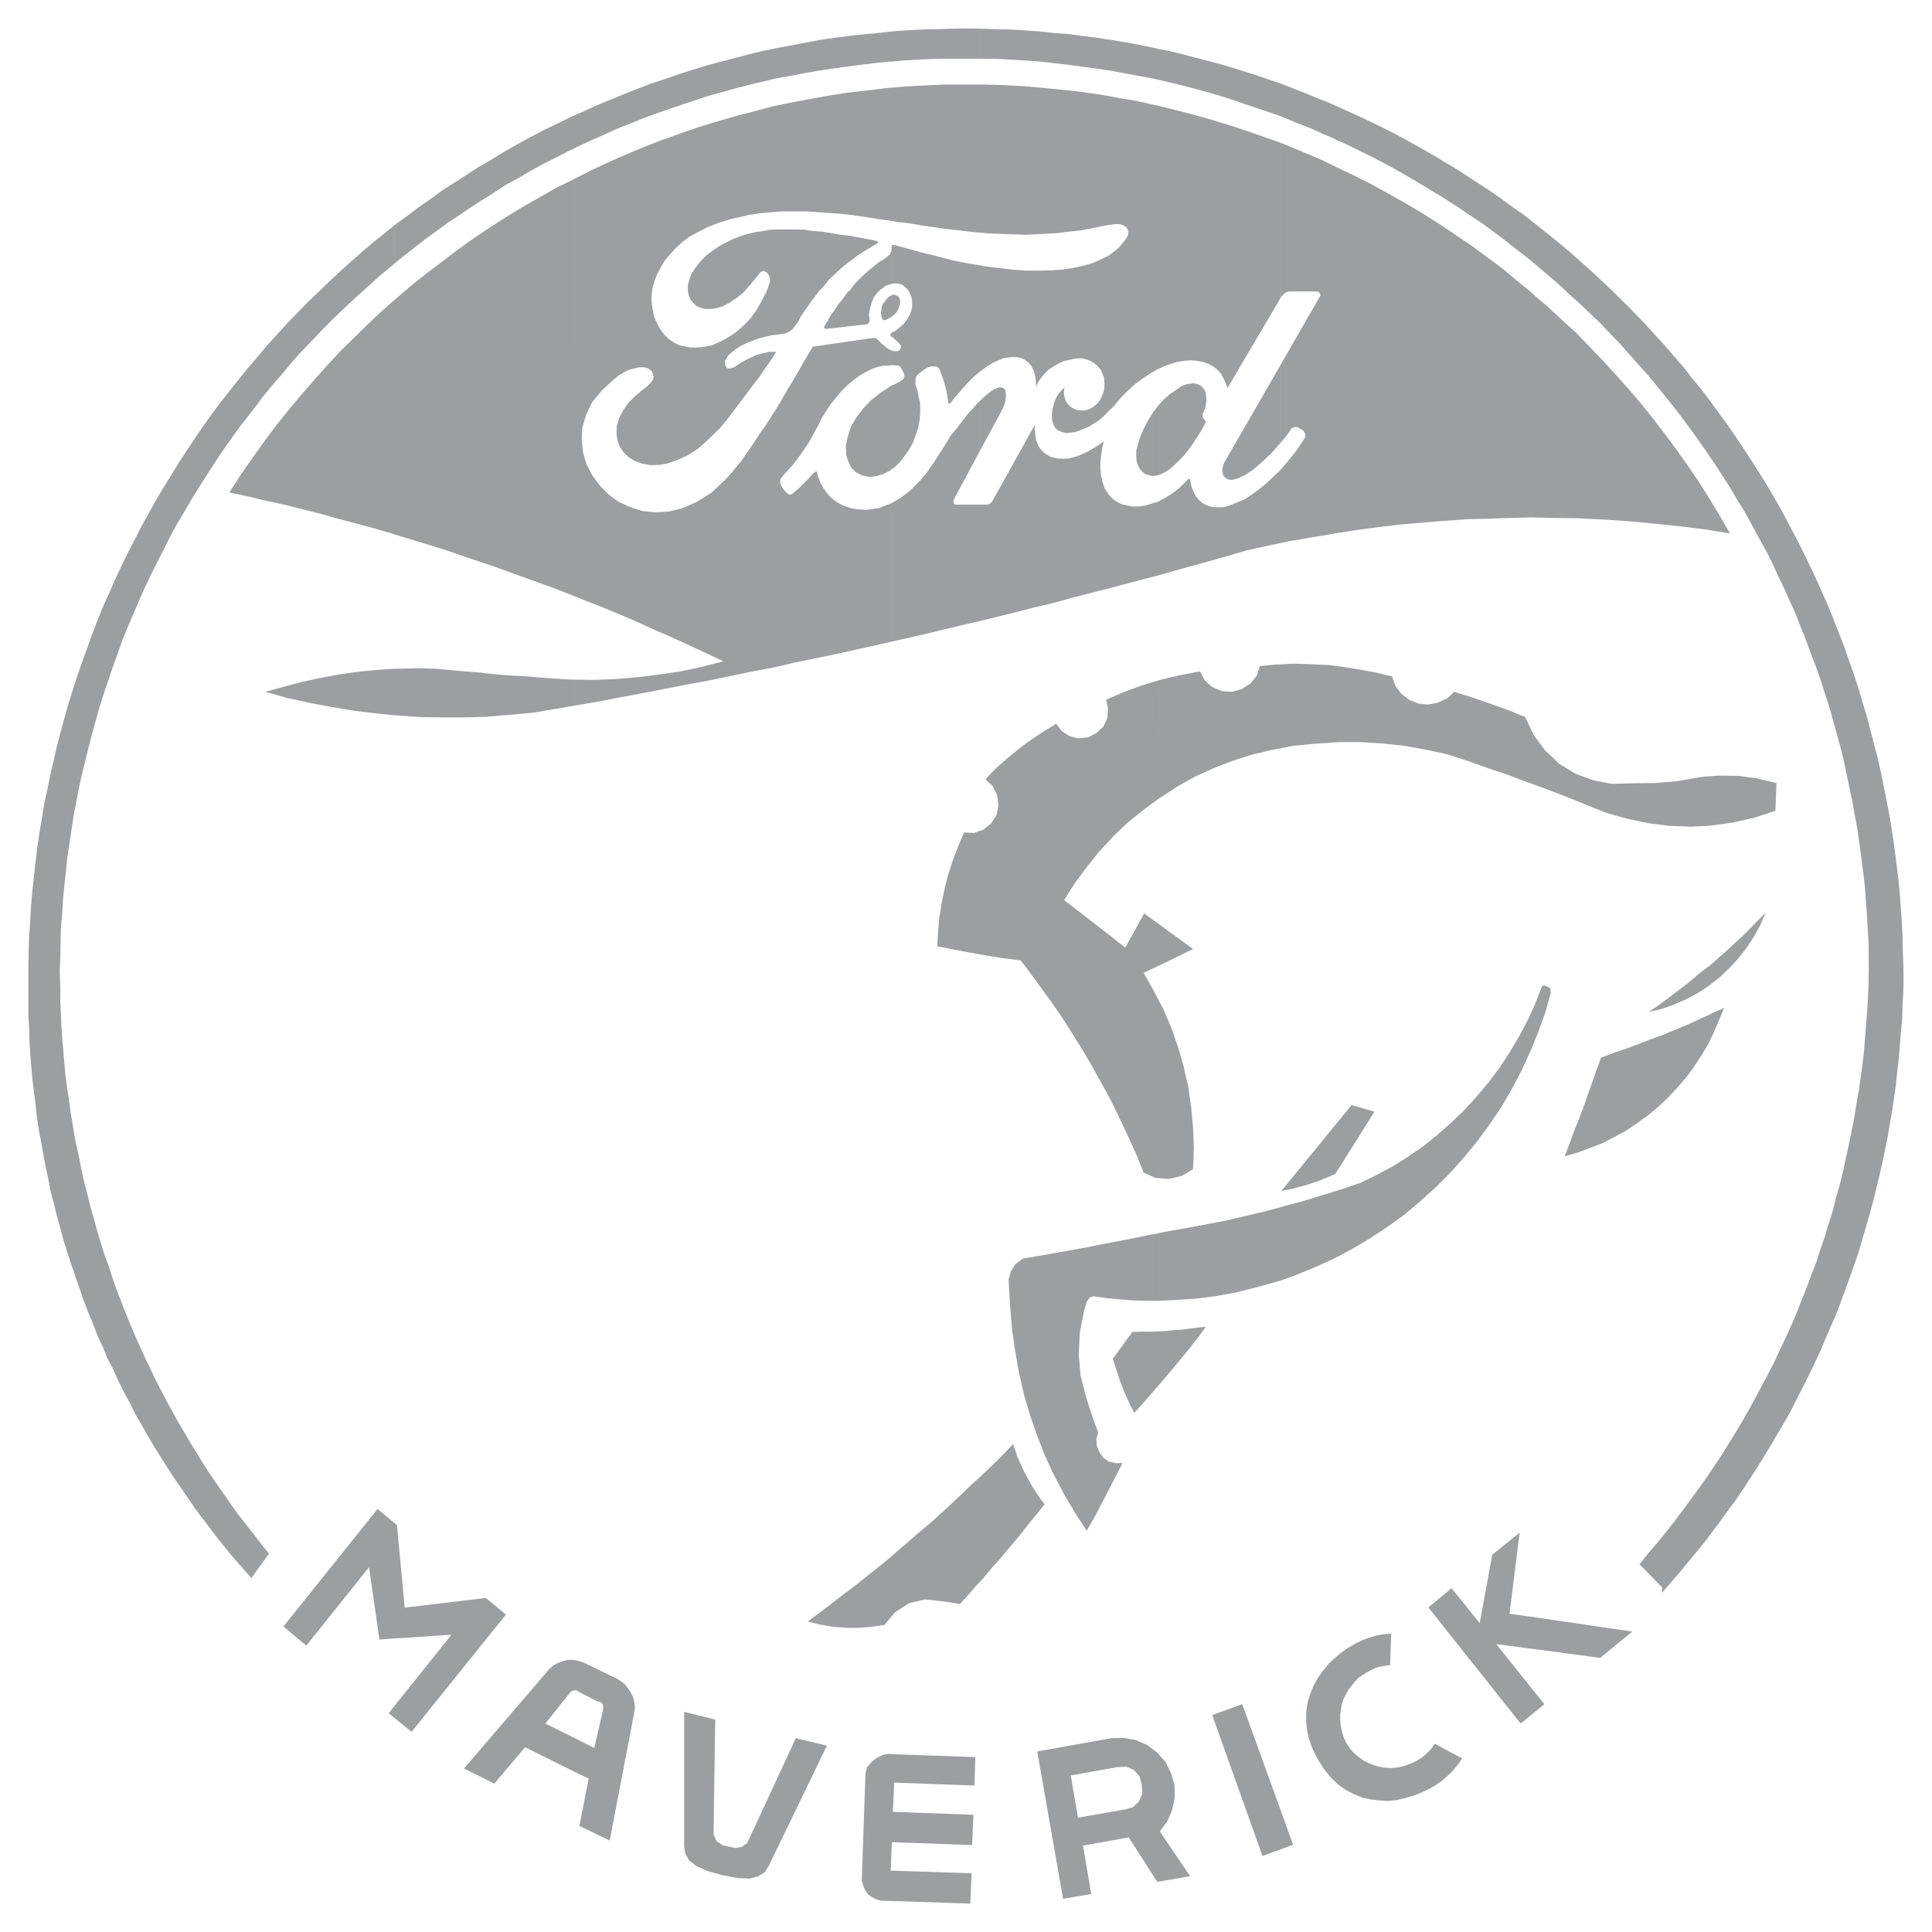 <svg xmlns="http://www.w3.org/2000/svg" width="2500" height="2500" viewBox="0 0 192.756 192.756"><g fill-rule="evenodd" clip-rule="evenodd"><path fill="#fff" d="M0 0h192.756v192.756H0V0z"/><path d="M170.316 153.523l.451-.611.795-1.033.77-1.088.797-1.062.742-1.088.717-1.113.715-1.088.691-1.115.689-1.141.662-1.141.689-1.141.637-1.141.584-1.166.611-1.195.584-1.166.582-1.195.559-1.193.504-1.193.529-1.246.531-1.195.477-1.246.451-1.221.451-1.246.451-1.273.426-1.221.371-1.273.371-1.273.371-1.273.346-1.273.318-1.273.318-1.326.291-1.248.266-1.326.266-1.273.211-1.299.24-1.328.186-1.299.186-1.301.133-1.326.158-1.301.107-1.352.105-1.301.133-1.326.025-1.301.08-1.352.027-1.301-.027-1.485-.053-1.459-.027-1.459-.078-1.485-.107-1.459-.105-1.459-.158-1.485-.186-1.459-.188-1.485-.211-1.459-.24-1.459-.264-1.406-.293-1.459-.291-1.459-.318-1.432-.371-1.407-.373-1.433-.371-1.433-.424-1.406-.424-1.433-.451-1.379-.504-1.433-.479-1.379-.531-1.354-.529-1.379-.559-1.353-.582-1.327-.611-1.353-.637-1.353-.637-1.3-.662-1.326-.689-1.3-.689-1.3-.717-1.273-.744-1.273-.77-1.247-.77-1.221-.822-1.247-.822-1.247-.822-1.194-.875-1.194-.85-1.167-.344-.451v5.544l.795 1.167.77 1.194.77 1.194.689 1.193.77 1.221.664 1.221.662 1.247.689 1.22.639 1.247.582 1.273.611 1.273.584 1.3.582 1.273.504 1.3.531 1.327.479 1.3.504 1.327.477 1.326.426 1.354.449 1.353.373 1.354.371 1.326.371 1.353.346 1.379.291 1.406.291 1.38.293 1.379.238 1.38.266 1.379.186 1.406.186 1.406.186 1.379.16 1.406.105 1.406.105 1.433.08 1.379.08 1.433.025 1.406v1.353l-.025 1.354-.055 1.352-.078 1.354-.107 1.354-.105 1.326-.105 1.354-.16 1.354-.186 1.352-.186 1.301-.238 1.354-.213 1.299-.266 1.354-.264 1.299-.293 1.328-.291 1.352-.318 1.301-.371 1.273-.318 1.301-.426 1.326-.371 1.273-.451 1.273-.398 1.273-.504 1.273-.451 1.246-.504 1.246-.504 1.275-.529 1.246-.559 1.221-.557 1.193-.584 1.246-.609 1.195-.637 1.193-.637 1.193-.637 1.168-.664 1.166-.689 1.143-.717 1.166-.689 1.115-.77 1.141-.662 1.008v6.176h-.001zm0-49.16v-3.023l.529-.266 1.168-.504-.504 1.221-.531 1.246-.582 1.193-.08.133zm0-5.888v-1.938l.266-.186.822-.743.822-.716.795-.743.822-.743.77-.77.742-.769.797-.796-.531 1.247-.637 1.141-.742 1.141-.822 1.035-.902.982-.955.902-1.061.822-.186.134zm0-16.078v-4.935l1.193-.079 1.963.026 1.883.265 1.885.451-.105 2.76-2.07.689-2.096.478-2.123.292-.53.053zm0-29.554v-3.476l.291.478 1.008 1.671.982 1.698-2.201-.345-.08-.026zm-4.484 106.065l.77-.902.875-1.008.824-1.008.848-1.008.822-1.01.346-.449v-6.182l-.08.105-.77 1.088-.795 1.088-.797 1.088-.822 1.088-.822 1.033-.85 1.062-.875 1.008-.584.742-.344.426 2.254 2.307v.532zm4.484-119.303l-.557-.743-.93-1.114-.902-1.167-.98-1.114-.93-1.088-1.008-1.088-.982-1.087-1.006-1.035-1.062-1.062-1.035-1.034-1.061-1.008-1.061-.981-1.088-.982-1.088-.955-1.141-.955-1.141-.928-1.141-.902-.504-.398v4.006l.689.583 1.061.902 1.088.928 1.008.955 1.035.929 1.008.955 1.035.982.955 1.008.98 1.008.93 1.062.928 1.035.955 1.061.902 1.088.875 1.087.877 1.087.848 1.114.822 1.114.822 1.141.797 1.141v-5.545h.002zm0 9.763v3.476l-2.096-.266-2.203-.238-2.176-.213-2.201-.186-2.201-.133-2.229-.105-2.203-.027-2.201-.053h-.105V29.099l.238.239 1.459 1.247 1.432 1.326 1.434 1.3 1.326 1.379 1.354 1.406 1.326 1.459 1.299 1.459 1.248 1.459 1.221 1.538 1.166 1.513 1.168 1.592 1.115 1.565 1.086 1.619.743 1.168zm0 28.094v4.935l-1.619.08-2.121-.08-2.123-.265-2.148-.451-2.043-.583-1.99-.796-1.963-.796-1.938-.743-1.67-.61v-5.492l.291.637 1.168 1.565 1.379 1.326 1.645 1.008 1.805.663 1.857.345 1.91-.053 2.334-.027 2.229-.186 2.281-.398.716-.079zm0 19.075v1.938l-.902.584-1.193.637-1.193.529-1.273.451-1.273.291.9-.609.902-.662.85-.637.875-.664.85-.689.848-.717.609-.452zm0 4.803v3.023l-.611 1.008-.742 1.141-.77 1.035-.875 1.008-.93.982-.98.928-1.008.822-1.088.797-1.115.742-1.166.637-1.195.611-1.246.477-1.221.451-1.273.371.479-1.221.451-1.246.504-1.248.449-1.193.426-1.221.451-1.246.424-1.221.451-1.246 1.168-.451 1.193-.398 1.221-.451 1.273-.504 1.326-.477 1.273-.531 1.221-.504 1.246-.584.664-.291zm-17.615 69.824v-2.863l1.379 1.723-1.379 1.14zm0-6.684v-3.186l10.16 1.486-3.211 2.627-6.949-.927zm0-59.613v-3.688l.477-1.061.664-1.725.238-.08.584.266.053.479-.557 2.016-.717 1.963-.742 1.83zm0-82.905l-.637-.504-1.221-.849-1.193-.876-1.195-.822-1.193-.769-1.246-.823-1.221-.769-.611-.345v3.635l.186.133 1.168.743 1.168.796 1.166.769 1.115.823 1.113.823 1.088.875 1.115.849.398.318v-4.007zm0 7.137v22.523l-2.07.053-2.201.08-2.203.053-2.043.16V22.732l1.062.717 1.617 1.087 1.566 1.167 1.539 1.141 1.484 1.247 1.249 1.008zm0 43.562v5.492l-.318-.106-1.938-.743-1.99-.663-1.99-.716-1.963-.637-.318-.08V69.77l.16-.053.742-.69 1.805.557 1.75.61 1.805.637 1.725.716.53 1.114zm0 28.519v3.688l-.055.107-.848 1.855-.982 1.857-1.035 1.777-1.166 1.725-1.248 1.697-1.299 1.592-1.379 1.539-.506.504v-4.986l.637-.559 1.328-1.273 1.219-1.352 1.168-1.381 1.088-1.459 1.008-1.537.928-1.566.877-1.645.265-.583zm0 60.115v3.186l-3.424-.451 3.424 4.271v2.863l-.982.797-7.535-9.471v-3.502l.637-.531 2.812 3.477 1.248-6.818 2.732-2.203-1.008 8.092 2.096.29zm-8.517 16.078v-2.838l1.699.9-.426.611-.451.557-.557.557-.265.213zm0-161.167l-.637-.397-1.273-.743-1.274-.717-1.299-.716-1.273-.663-1.301-.637-1.326-.637-1.301-.584-1.352-.61-.664-.292v3.342l.85.398 1.273.583 1.246.61 1.273.637 1.221.636 1.193.663 1.248.716 1.193.716 1.193.716 1.008.61v-3.631h.002zm0 6.526v29.236h-.186l-2.201.186-2.176.186-2.201.265-2.176.292-2.203.344-.557.106V16.259l1.035.504 1.725.823 1.725.875 1.725.955 1.645.929 1.697 1.008 1.592 1.008.556.371zm0 47.037v5.438l-1.855-.398-2.203-.398-2.229-.239-2.229-.132h-2.201l-.982.079v-7.773l1.486.186 1.645.266 1.619.292 1.645.398.344.956.584.769.797.61.9.372.957.106.98-.186.742-.346zm0 42.766v4.986l-.955.955-1.537 1.381-1.566 1.326-1.697 1.221-1.725 1.141-1.752 1.035-1.83.98-.637.293v-6.766l1.406-.451 1.883-.637 1.619-.797 1.592-.848 1.539-.982 1.512-1.035 1.406-1.141.742-.661zm0 46.453v3.502l-1.67-2.123 1.67-1.379zm0 15.547v2.838l-.318.293-.689.477-.715.398-.744.344-.77.293-.822.238-.822.186-.875.08-.85-.055-.875-.105-.822-.186-.822-.344-.77-.398-.797-.559-.715-.689-.293-.371v-10.877l.027-.053.609-.584.637-.531.664-.477.717-.424.742-.373.717-.264.742-.213.717-.133.742-.053-.105 3.131-.531.078-.479.08-.449.133-.479.238-.424.213-.398.266-.424.291-.371.398-.293.371-.318.398-.238.451-.238.451-.16.477-.105.531-.08.531v.557l.053.557.107.557.186.611.264.584.373.582.424.451.451.373.424.318.504.264.479.186.477.16.531.105.504.053h.477l.531-.053.479-.105.477-.16.451-.186.451-.211.424-.266.373-.293.371-.344.344-.371.293-.426 1.029.561zm-11.7-57.092l.744-.318 3.898-6.209-2.281-.662-2.361 2.891v4.298zm0-107.233l-.689-.266-1.326-.557-1.354-.531-1.379-.53-.052-.026v3.263l.529.212 1.273.531 1.301.504 1.273.583.424.159V10.21zm0 6.049v37.088l-1.617.266-2.176.371-1.008.212v-7.242l.078-.08.717-.849.717-.875.664-.955.291-.451.08-.186v-.265l-.08-.159-.133-.186-.371-.212-.266-.133h-.186l-.186.053-.16.106-.078.105-.186.292-.453.584-.449.53v-7.72l3.926-6.845.08-.133.053-.106v-.106l-.08-.106-.105-.132-.16-.027-.238-.026H128.691l-.186.026-.186.08-.188.106-.131.159-.16.133-.158.292V14.216l.529.212 1.805.743 1.75.742.718.346zm0 50.088v7.773l-1.273.08-2.201.212-1.326.265v-8.383l1.326-.08 1.672.053 1.645.08h.157zm0 46.798v4.299l-.902.371-1.432.477-1.486.371-.822.16 4.642-5.678zm0 5.943v6.766l-1.246.557-1.91.795-1.645.584v-7.322l.529-.158 1.91-.506 1.857-.582.505-.134zm0 47.01v10.877l-.371-.451-.609-.955-.531-1.033-.371-1.01-.213-.955-.08-.955.027-.928.133-.85.266-.875.318-.77.424-.77.477-.689.53-.636zm-4.8 18.437v-4.164l1.326 3.688-1.326.476zm0-176.235l-1.354-.451-1.326-.451-1.434-.451-1.379-.424-1.379-.372-1.434-.371-1.432-.372-1.406-.345-.877-.16v3.078l.584.132 1.328.318 1.352.345 1.354.372 1.301.371 1.352.425 1.301.451 1.354.452 1.326.451.77.265V8.3h-.001zm0 5.916v15.652l-5.227 8.861-.107-.345-.238-.557-.291-.531-.371-.424-.426-.318-.477-.266-.557-.186-.584-.106-.584-.053-.637.053-.664.106-.689.186-.715.266-.453.212V10.582l1.514.371 1.857.478 1.883.53 1.83.557 1.832.61 1.83.637 1.274.451zm0 22.338l-5.545 9.604-.107.318-.078.266v.238l.053.266.025.159.107.159.133.106.133.106.186.08.238.027.213-.027.264-.08.293-.08.689-.345.717-.478.9-.77.93-.875.637-.716.213-.239v-7.719h-.001zm0 10.4v7.242l-1.141.239-2.15.478-2.121.61-2.148.61-2.124.583-2.148.61-.188.053v-7.401l.611-.318.662-.425.639-.478.637-.61.318-.345.053-.026.133.026.025.08.053.318.107.424.186.452.211.424.32.371.316.292.426.239.398.133.344.053.346.026h.318l.344-.026.346-.08.398-.159.557-.212.717-.292.689-.451.742-.53.742-.61.717-.663.665-.637zm0 19.339v8.383l-.902.16-1.938.477-1.91.61-1.855.716-1.857.849-1.752.981-1.672 1.088-.133.079V67.859l.188-.053 1.91-.451 1.963-.372.477.902.742.664.955.397 1.01.08.955-.266.875-.557.637-.77.318-.981 1.672-.159h.317zm0 54.174v7.322l-.293.08-1.99.557-1.988.504-2.016.371-2.043.266-2.043.133-1.646.08v-6.766l.982-.186 1.938-.346 1.963-.371 1.936-.371 1.91-.451 1.91-.451 1.38-.371zm0 59.904v4.164l-1.725.639-5.016-14.062 2.998-1.088 3.743 10.347zm-12.02 7.348v-12.627l.611.689.557 1.113.346 1.195.025 1.273-.266 1.246-.477 1.115-.742 1.008 3.023 4.457-3.077.531zm0-49.584v-5.305h.08l.744-.053.689-.08.637-.027.584-.078.637-.08.637-.08.637-.053-.744 1.008-.742.955-.797.982-.768.928-.824.982-.77.901zm0-20.586V99.934l.398.742.822 1.91.664 1.91.557 1.963.451 1.99.291 2.068.188 2.018.078 2.068-.078 2.043-1.115.664-1.301.318-.955-.079zm0-21.224V92.24l3.371 2.44-3.371 1.645zm0-48.973l.133-.026.373-.186.318-.186.396-.292.398-.371.424-.425.451-.451.373-.478.371-.504.318-.478.344-.53.293-.478.266-.478.186-.372-.133-.239-.133-.106-.027-.159-.025-.133v-.13l.053-.133.133-.318.105-.292.027-.292.053-.292v-.318l-.053-.292-.027-.265-.105-.212-.16-.239-.158-.133-.213-.159-.266-.079-.291-.08-.266.053-.291.027-.373.106-.396.186-.318.239-.717.478-.637.558-.426.477v7.002zm0-42.448l-.557-.132-1.406-.292-1.432-.266-1.434-.239-.424-.053V7l.371.053 1.328.239 1.404.265 1.326.238.822.187V4.904h.002zm0 5.678v26.185l-.238.106-.715.424-.717.478-.717.531-.717.637-.662.663-.426.504-.371.451-.451.398-.238.265V25.597l.186-.08.664-.504.344-.292.293-.345.264-.318.266-.371.107-.212.025-.239v-.238l-.105-.212-.186-.186-.266-.159-.346-.079h-.424l-.77.106-.053.027V9.546l1.115.213 1.908.318 1.857.424.373.081zm0 29.766l-.131.159-.531.69-.451.742-.398.743-.344.743-.238.77-.188.689-.025.345v.345l.025.318.08.345.107.265.131.266.186.212.188.186.211.16.318.08.293.079h.291l.346-.079.131-.053v-7.005h-.001zm0 9.63v7.401l-1.936.504-2.123.557-1.193.318v-9.736l.105.186.398.478.451.344.504.266.557.132.584.106h.611l.662-.106.637-.185.689-.213.054-.052zm0 17.881v11.779l-1.512 1.115-1.592 1.273-1.459 1.379-.689.77V71.812l.053-.159.08-.929-.133-.716v-.212l1.75-.769 1.832-.664 1.67-.504zm0 24.381v4.085l-1.564.743 1.008 1.777.557 1.088v17.615l-.371-.027-1.193-.529-.664-1.645-.715-1.619-.744-1.564-.742-1.566-.822-1.592V93.088l1.857 1.459 1.883-3.422 1.51 1.115zm0 30.774v6.766h-.396l-2.07-.027-2.043-.158-.742-.08v-5.465l2.096-.398 2.096-.424 1.059-.214zm0 9.816v5.305l-.025.027-.822.955-.822.928-.822.93-.531-1.035-.479-1.088-.424-1.088-.371-1.141-.346-1.061 1.965-2.68 1.033-.027h.955l.689-.025zm0 42.262v12.627l-.211.027-2.838-4.43-2.203.396v-2.865l1.83-.318.77-.211.637-.611.318-.77-.053-.875-.213-.822-.584-.664-.768-.316-.877.051-1.061.188V173.5l.479-.08 1.221-.027 1.219.213 1.141.504.982.742.211.24zm-5.252-26.053v-3.369l.238.16.689.158.664-.025-.717 1.379-.689 1.354-.185.343zm0-145.116l-1.035-.16-1.406-.186-1.459-.186-1.459-.106-1.432-.159-1.195-.079v2.997h.027l1.406.106 1.379.159 1.381.159 1.379.186 1.379.186 1.035.16V3.923zm0 5.623v12.947l-.77.132-.848.186-1.01.186-1.088.106-1.273.159-1.432.08-1.566.08V8.619l1.461.132 1.91.186 1.936.212 1.91.265.77.132zm0 16.051v15.626l-.238.239-.531.477-.477.292-.479.318-.504.213-.451.186-.477.159-.426.053-.371.053-.318-.053-.318-.106-.238-.106-.238-.186-.16-.213-.105-.265-.081-.265-.053-.318v-.292l.025-.292.028-.292.08-.318.08-.292.105-.265.105-.266.16-.265.158-.212.133-.186.186-.186.213-.186-.053.212-.027.425.08.397.133.372.266.345.264.238.346.186.318.106.371.027.398-.027.293-.079.316-.159.266-.186.266-.212.266-.345.186-.371.16-.372.105-.451.025-.478-.053-.557-.158-.451-.186-.397-.266-.318-.346-.292-.371-.239-.398-.159-.424-.106h-.451l-.451.053-.477.106-.531.133-.504.238-.504.292-.451.292-.504.504-.424.557-.346.637v-.292l-.027-.531-.105-.451-.16-.451-.186-.372-.264-.292-.188-.159v-9.02h1.195l1.246-.027 1.115-.08 1.086-.159.982-.212.93-.265.848-.372.586-.29zm0 23.426l-.213-.318-.211-.664-.16-.716-.053-.823.053-.902.16-1.035.158-.557-.531.398-1.061.637-1.008.451-.955.266h-.955l-.77-.159-.637-.372-.529-.557-.346-.795-.105-.956v-.53l-.824 1.459v16.953l.611-.159 2.123-.504 2.121-.583 2.176-.557.955-.239v-9.738h.001zm0 20.772v.212l-.053-.186.053-.026zm0 2.017v12.362l-.689.717-1.273 1.592-1.193 1.591-1.088 1.725 4.244 3.29v15.917l-.85-1.539-.848-1.512-.902-1.512-.93-1.486-.928-1.459-1.008-1.459-1.035-1.432-1.035-1.406-.451-.611V74.12l.426-.292 1.221-.822 1.299-.796.584.743.77.504.902.212.928-.106.822-.425.691-.637.343-.689zm0 52.237v5.465l-1.326-.186-.398.158-.266.398-.266.902-.424 2.176-.105 2.201.186 2.096.531 2.096.662 2.043.557 1.514-.186.689.053.662.266.637.398.557.318.213v3.369l-.531 1.035-.715 1.354-.744 1.299-1.166-1.803-1.088-1.832-1.008-1.91-.902-1.936-.77-1.99-.717-2.043-.346-1.168v-14.537l1.699-.293 2.096-.371 2.096-.371 2.096-.424zm0 49.451v2.998l-3.582.637.717 4.217 2.865-.504v2.865l-2.361.426.822 4.828-2.811.477-2.574-14.697 6.924-1.247zm-7.986-21.197l.293-.371.77-.93.742-.928-.424-.531-.371-.557-.373-.557-.344-.611-.293-.529v5.014zm0-149.256l-.264-.027-1.459-.08-1.459-.027-1.459-.053h-.055v2.998h.584l1.379.027 1.381.08 1.352.079V3.047zm0 5.572v14.803h-.026l-1.725-.053-1.963-.079-.982-.08V8.433h.398l1.91.053 1.938.106.45.027zm0 18.384v9.02l-.105-.08-.344-.186-.398-.106-.426-.026-.477.026-.504.08-.557.212-.531.238-.609.372-.611.451-.133.106V26.473l.426.079 1.459.186 1.379.159 1.354.106h.077zm0 16.847v16.953l-1.564.397-2.148.531-.982.239V50.35h.689l.08-.026h.105l.08-.026.08-.053.08-.08.053-.026.08-.08.053-.105 3.394-6.104zm0 30.27v22.47l-.609-.769-1.672-.212-1.67-.266-.744-.132v-12.31l.398-.132.77-.637.531-.822.186-1.008-.133-.981-.451-.902-.717-.663 1.035-1.088 1.141-1.008 1.141-.929.794-.611zm0 51.388v14.537l-.264-.9-.479-2.096-.371-2.098-.318-2.121-.186-2.148-.186-3.025.238-.822.451-.717.717-.529.398-.081zm0 21.781v5.014l-.449.584-.744.9-.742.877-.797.955-.795.875-.742.902-.426.451v-10.453l.85-.797.85-.82.822-.824.822-.875.238.689.213.637.264.584.293.637.318.611.025.053zM97.73 45.043l1.99-3.661.318-.61.186-.451.105-.398.027-.345v-.292l-.027-.239-.078-.186-.107-.106-.158-.08-.105-.026h-.16l-.133.026-.186.08-.266.106-.291.186-.345.266-.291.266-.371.345-.108.106v5.013zm0-42.182l-1.379-.027-1.433.027-1.459.053L92 2.941l-1.459.08-1.459.106-.239.026v2.998l1.141-.106 1.38-.079 1.406-.08 1.38-.027h3.581V2.861h-.001zm0 5.572V23.21l-.529-.053-1.036-.106-1.034-.133-1.141-.132-1.088-.16-1.088-.159-1.114-.186-1.167-.132-.69-.133V8.751l1.592-.132 1.963-.106 1.883-.08h3.449zm0 18.04v10.638l-.504.398-.636.637-.637.716-.716.822-.345.451-.105.106-.08.053-.08-.053-.027-.132-.079-.53-.106-.61-.159-.61-.186-.637-.159-.398-.133-.398-.105-.186-.213-.159-.212-.026h-.292l-.345.079-.371.212-.451.345-.266.212-.159.266-.027.345v.371l.159.451.133.637.159.716.026.849-.053.822-.159.822-.239.743-.292.77-.372.663-.451.637-.478.637-.557.53-.37.238v-8.383l.558-.239.478-.265.239-.186.106-.239v-.186l-.053-.186-.292-.531-.106-.132-.159-.08-.372-.026h-.398v-1.539l.133.08.265.053H89.534l.159-.053.106-.133.08-.133v-.159l-.026-.159-.133-.106-.106-.132-.265-.239-.292-.265-.159-.106-.053-.08v-.186l.027-.026.106-.079.372-.186.424-.345.345-.292.239-.292.265-.398.186-.371.132-.372.053-.292V30l-.053-.345-.132-.292-.106-.265-.212-.292-.266-.238-.265-.186-.292-.08-.318-.026-.292.026-.212.053v-3.13l.027-.053.08-.238v-.372l.08-.106.106-.026.133.026.902.239 1.698.477 1.645.398 1.618.424 1.485.292 1.11.187zm0 13.557l-.291.292-.398.451-.424.451-.371.478-.451.583-.424.557-.478.557-.451.743-.583.929-.637.981-.69 1.008-.769.929-.876.875-1.008.796-1.008.584h-.027v13.795l1.301-.292 2.122-.478 2.175-.53 2.123-.504 1.167-.265V50.35H95.45l-.106-.026h-.079l-.08-.026-.026-.08-.026-.079v-.159l.026-.08v-.053l2.573-4.802V40.03h-.002zm0 42.871v12.31l-.928-.16-1.645-.318-1.645-.319.079-1.459.133-1.459.239-1.459.292-1.433.371-1.433.451-1.38.531-1.379.583-1.354 1.009.053.53-.21zm0 64.494v10.453l-.396.424-.77.902-.77.85-1.83-.266-1.646-.186-1.618.371-1.379.902-.478.557v-6.049l.106-.08.902-.795.875-.744.902-.795.902-.742.875-.77.875-.797.875-.822.849-.795.849-.824.85-.768.027-.026zm-8.887 42.261v-14.645l8.463.293-.08 2.838-8.011-.291-.133 2.918 8.039.291-.133 3.023-8.011-.291-.106 2.84 8.065.264-.132 3.025-7.961-.265zm0-157.984l.106-.053.186-.159.186-.159.159-.186.106-.186.08-.185.053-.186.053-.186.027-.186V30l-.027-.186-.08-.159-.159-.133-.186-.08-.187-.053-.185.053-.133.08v2.15h.001zm0-28.519l-1.167.133-1.459.133-1.459.159-1.432.186-1.459.212-1.407.265-1.433.266-1.433.265-1.406.292-1.433.345-1.405.371-1.432.371-1.379.372-1.38.424-1.433.451-1.353.478-1.379.451-1.38.53-1.353.531-1.353.557-1.354.557-1.326.61-.928.398v3.29l.531-.266 1.273-.583 1.273-.557 1.273-.583 1.273-.504 1.326-.531 1.3-.478 1.3-.451 1.327-.452 1.353-.451 1.3-.425 1.353-.371 1.353-.372 1.327-.345 1.353-.318 1.354-.319 1.379-.238 1.353-.265 1.379-.239 1.379-.212 1.38-.186 1.406-.186 1.326-.159 1.433-.159h.238V3.153h.001zm0 5.598v13.265l-.424-.053-1.114-.159-1.167-.186-1.114-.159-1.167-.132-1.167-.08-1.114-.08-1.167-.079H78.126l-1.114.079-1.141.106-1.114.159-.663.159-1.273.292-1.167.371-1.035.398-.981.504-.875.478-.743.557-.663.637-.558.61-.53.637-.372.663-.345.637-.265.69-.187.636-.08.663-.026.637.079.636.08.451.106.478.186.451.212.451.239.425.372.478.451.451.53.371.557.265.504.106.53.106h.557l.583-.026.504-.08.531-.106.53-.239.637-.292.583-.345.61-.397.531-.451.504-.478.504-.531.531-.743.398-.689.345-.663.292-.531.212-.61.133-.371v-.292l-.053-.212-.08-.185-.106-.16-.106-.106-.159-.08-.133-.053-.159.053-.159.08-.106.106-.266.372-.318.371-.345.425-.345.371-.318.372-.345.292-.371.292-.345.212-.345.239-.663.345-.61.186-.583.08h-.531l-.451-.106-.451-.186-.318-.318-.265-.318-.186-.451-.08-.451v-.531l.133-.557.239-.613.372-.558.478-.637.637-.637.716-.53.637-.424.663-.345.689-.345.717-.266.689-.212.796-.186.743-.106.77-.133.823-.026h1.644l.849.026.902.133.849.053.956.159.928.159.982.106.955.186 1.008.186.504.106.186.053.08.027.026.08-.026.08-.08.053-.106.079-.769.451-.557.345-.557.345-.478.398-.531.372-.451.372-.424.371-.424.425-.425.371-.345.425-.371.451-.372.372-.292.397-.345.451-.292.425-.292.398-.318.451-.266.425-.239.451-.345.478-.186.265-.239.186-.212.133-.292.132-.239.026-.478.08-.637.079-.61.133-.637.159-.583.212-.61.239-.557.265-.61.372-.558.451-.212.212-.08.133-.105.186-.133.239v.238l.053.186.106.159.105.106.186.026.186-.026.238-.08.186-.105.398-.266.451-.265.371-.212.425-.186.424-.212.424-.106.425-.106.451-.106h.663l-.026.106-.054.08-.292.478-.637.901-.664.982-.716.928-.743.982-.637.849-.451.61-.557.742-.822.982-1.088 1.061-1.062.955-1.035.663-1.061.478-.955.345-.955.159h-.849l-.795-.159-.717-.266-.583-.371-.478-.451-.398-.583-.239-.637-.08-.689.026-.743.239-.796.371-.743.584-.823.689-.663.584-.504.504-.372.398-.398.239-.292.053-.318-.053-.318-.159-.265-.292-.239-.318-.106-.371-.026-.318.026-.318.08-.558.133-.557.265-.531.318-.451.372-1.22 1.114-.981 1.193-.61 1.273-.372 1.273-.053 1.247.132 1.22.345 1.167.558 1.088.743 1.008.875.902 1.008.742 1.167.531 1.22.397 1.3.133 1.354-.08 1.379-.345 1.433-.637 1.433-.901 1.379-1.3.664-.743.875-1.062.637-.902.637-.928.583-.902.61-.849.558-.875.53-.823.504-.849.503-.876.558-.928.61-1.035.61-1.088.849-1.406 5.651-.822.292-.027h.212l.186.027.133.132.318.318.451.372.292.239.212.08v1.539l-.795.053-.743.186-.717.318-.716.398-.637.451-.664.557-.61.61-.558.663-.557.69-.451.689-.425.689-.318.664-.345.61-.292.557-.345.61-.345.504-.371.557-.451.61-.504.637-.61.663-.345.398-.106.132-.08.159-.027.186.027.16.053.186.106.212.212.292.318.345.106.08.133.026h.159l.106-.08.583-.477.557-.557.478-.478.478-.531.159-.106.106-.08.08.026.027.08.053.266.106.292.239.61.292.478.345.477.398.425.451.344.478.292.504.212.504.159.583.106.955.08 1.273-.186 1.141-.451v13.795l-.875.212-2.176.478-2.122.477-2.175.451-2.175.451-2.176.504-2.149.398-2.17.454-2.175.452-2.175.398-2.176.424-2.175.424-2.149.398-2.175.424-2.175.372-.32.054v-2.6l1.963.027 2.175-.08 2.175-.186 2.176-.265 2.123-.318 2.122-.451 2.149-.557-1.698-.796-1.725-.796-1.671-.769-1.725-.743-1.671-.77-1.725-.743-1.725-.716-1.725-.664-1.22-.504V17.851l1.671-.849 1.751-.822 1.751-.77 1.777-.742 1.777-.69 1.857-.663 1.831-.637 1.831-.557 1.831-.531 1.857-.478 1.884-.504 1.91-.397 1.857-.346 1.909-.345 1.911-.292 1.91-.212 1.91-.239.32-.026zm0 16.475l-.053.133-.186.186-.344.265-.557.345-.477.372-.478.397-.504.425-.292.292-.292.292-.319.318-.265.318-.239.345-.319.292-.265.372-.239.345-.318.372-.265.372-.239.371-.318.425-.212.397-.266.425-.106.212-.08.132.026.106.08.026.106.053 3.741-.424.318-.026.133-.08.08-.08.053-.106v-.371l-.053-.265.053-.451.106-.424.133-.478.186-.451.318-.398.318-.345.318-.212.292-.212.345-.106.079-.027v-3.132h.001zm0 4.297l-.053.027-.186.106-.186.239-.16.212-.186.239-.106.292-.027.266-.053.292.053.292.027.159.053.159.106.106.08.027h.106l.186-.08.212-.105.132-.08v-2.151h.002zm0 3.768v.186-.186zm0 5.226v.026l-1.034.664-.929.743-.77.822-.689.902-.53.928-.319.982-.186.928.053.902.132.451.319.743.53.531.61.292.663.159.716-.08.716-.212.716-.371V38.517h.002zm0 116.837v6.049l-.61.717-1.273.186-1.273.105h-1.273l-1.3-.105-1.273-.213-1.247-.318.929-.689.955-.717.928-.717.929-.715.955-.717.929-.742.902-.717.929-.742.793-.665zm0 19.658v14.645l-.981-.027-.478-.158-.424-.213-.372-.291-.292-.426-.186-.449-.132-.479.372-10.664.159-.639.451-.529.557-.424.637-.293.557-.08.132.027zM57.3 176.764v-3.371l1.99 1.01.875-3.82.027-.238-.027-.213-.106-.186-.186-.16-.239-.025-1.83-.93-.186-.133-.186-.053H57.3v-3.023l.133.025.477.107.451.186 3.236 1.564.398.266.372.291.292.398.265.398.239.451.106.477.08.504-.053.479-2.467 12.865-3.024-1.459.928-4.721-1.433-.689zm15.413 7.48l-.637-.16-.583-.396-.292-.611v-.662l.159-10.852-3.104-.77v13.398l.106.717.372.689.716.557 1.035.479 1.539.449 1.565.293 1.22.053.849-.238.637-.398.397-.611 5.81-12.018-3.104-.742-4.562 9.842-.292.611-.531.398-.664.105-.636-.133zM57.3 11.51l-.398.186-1.3.637-1.326.637-1.273.663-1.3.716-1.273.716-1.22.743-.822.504v3.475l.875-.557 1.167-.77 1.247-.663 1.194-.716 1.22-.663 1.247-.636 1.247-.637.715-.345v-3.29zm0 6.341v41.625l-.531-.212-1.724-.664-1.778-.637-1.75-.637-1.751-.637-1.379-.478V23.024l.477-.318 1.645-1.061 1.645-1.008 1.698-.955 1.671-.955 1.724-.849.053-.027zm0 49.955v2.6l-1.857.318-2.202.371-2.255.212-2.229.186-.371.027v-4.351l1.937.186 2.281.132 2.282.186 2.175.132h.239v.001zm0 97.815v3.023l-.106.027-.212.078-.159.188-2.415 3.023 2.892 1.432v3.371l-4.908-2.441-3.078 3.635-.928-.479v-3.475l6.394-7.455.371-.346.398-.238.451-.185.451-.133.504-.053.345.028zm-8.914-1.937v-4.244h.106l1.99 1.645-2.096 2.599zm0-147.372l-.451.239-1.247.795-1.22.796-1.22.769-1.194.875-1.194.824-1.194.902-1.167.849-.133.106v3.82l.77-.637 1.088-.849 1.114-.875 1.141-.823 1.114-.823 1.167-.769 1.167-.796 1.141-.743.318-.186v-3.474zm0 6.712v33.188l-.398-.133-1.751-.583-1.75-.61-1.804-.558-1.751-.53-1.565-.478V29.921l.239-.212 1.459-1.247 1.539-1.22 1.539-1.167 1.539-1.167 1.565-1.115 1.139-.769zm0 44.145v4.351l-1.884.053h-2.255l-2.229-.026-2.255-.159-.398-.026v-4.643h.292l1.91-.053 1.91.053 2.281.212 2.282.186.346.052zm0 92.27v4.244l-7.322 9.1-1.698-1.379v-1.221l5.678-7.084-5.678.371v-11.514l.239.213.77 8.225 8.011-.955zm0 14.565v3.475l-2.096-1.033 2.096-2.442zm-9.02-151.537l-.981.796-1.167.928-1.115.955-1.087.955-1.088.982-1.087 1.008-1.035 1.008-1.061 1.008-1.035 1.062-1.008 1.035-.982 1.087-1.008 1.088-.929 1.114-.981 1.141-.902 1.114-.929 1.167-.902 1.141-.875 1.167-.849 1.194-.822 1.194-.823 1.247-.822 1.247-.743 1.221-.796 1.273-.743 1.247-.716 1.3-.717 1.273-.663 1.3-.689 1.326-.637 1.3-.637 1.353-.584 1.353-.61 1.327-.557 1.352-.531 1.38-.504 1.406-.504 1.38-.478 1.379-.451 1.379-.451 1.433-.398 1.406-.398 1.433-.371 1.432-.318 1.407-.345 1.459-.292 1.433-.318 1.459-.239 1.459-.239 1.406-.212 1.459-.186 1.512-.159 1.459-.159 1.459-.133 1.46-.08 1.485-.106 1.459-.053 1.459-.027 1.513v5.199l.08 1.246.026 1.273.08 1.221.106 1.273.106 1.248.159 1.273.159 1.219.132 1.248.186 1.273.239 1.246.212 1.221.239 1.246.265 1.221.239 1.248.318 1.193.292 1.221.345 1.221.318 1.193.372 1.221.397 1.193.398 1.168.425 1.193.398 1.193.451 1.168.478 1.166.451 1.168.531 1.141.478 1.168.583 1.113.504 1.141.557 1.115.61 1.113.557 1.141.637 1.088.61 1.088.637 1.062.664 1.061.689 1.088.664 1.033.716 1.01.717 1.061.689 1.008.77 1.008.743.982.77 1.008.795.982.796.955.823.928.822.955 1.778-2.441-.77-.928-.743-.982-.77-.98-.743-.955-.717-.982-.689-1.008-.689-.982-.717-1.033-.663-1.008-.637-1.062-.637-1.008-.637-1.088-.61-1.033-.583-1.062-.61-1.088-.557-1.088-.558-1.061-.531-1.141-.53-1.088-.504-1.115-.504-1.113-.478-1.141-.451-1.113-.451-1.168-.451-1.141-.397-1.141-.372-1.168-.424-1.141-.372-1.193-.345-1.168-.318-1.168-.345-1.193-.292-1.193-.318-1.193-.265-1.195-.239-1.219-.266-1.195-.239-1.193-.186-1.193-.212-1.248-.159-1.193-.186-1.221-.159-1.193-.106-1.246-.106-1.248-.106-1.193-.08-1.221-.053-1.246-.053-1.221V98.66l-.053-1.857.053-1.379.026-1.38.027-1.433.133-1.433.08-1.379.133-1.406.159-1.406.133-1.406.212-1.379.212-1.406.213-1.406.265-1.379.266-1.406.292-1.326.345-1.406.345-1.379.345-1.353.372-1.326.398-1.406.424-1.326.451-1.327.451-1.326.477-1.327.478-1.353.53-1.273.557-1.3.557-1.3.557-1.273.61-1.273.637-1.273.637-1.247.637-1.273.663-1.22.716-1.194.716-1.247.743-1.194.743-1.167.769-1.194.77-1.167.796-1.141.822-1.141.849-1.114.875-1.114.849-1.141.902-1.087.902-1.035.902-1.088.928-1.061.981-1.008.955-1.008.982-1.008 1.008-.982 1.008-.955 1.008-.929 1.061-.955 1.035-.928 1.087-.902.318-.265v-3.826h.002zm0 7.454V53.32l-.238-.08-1.804-.53-1.778-.478-1.804-.478-1.804-.504-1.777-.45-1.805-.451-1.831-.397-1.804-.425-1.831-.397.265-.425 1.035-1.592 1.141-1.619 1.114-1.565 1.194-1.592 1.193-1.485 1.247-1.486 1.273-1.459 1.3-1.459 1.3-1.406 1.406-1.379 1.38-1.353 1.406-1.327 1.222-1.062zm0 36.797v4.643l-1.857-.186-2.202-.266-2.229-.371-2.229-.425-2.202-.478-2.175-.61 1.831-.504 1.884-.504 1.883-.398 1.857-.345 1.91-.266 1.91-.186 1.619-.104zm0 85.239v11.514l-1.512.107-1.035-7.217-6.261 7.826-2.282-1.91 9.392-11.727 1.698 1.407zm0 18.227v1.221l-.583-.479.583-.742z" fill="#9c9ea0"/></g></svg>